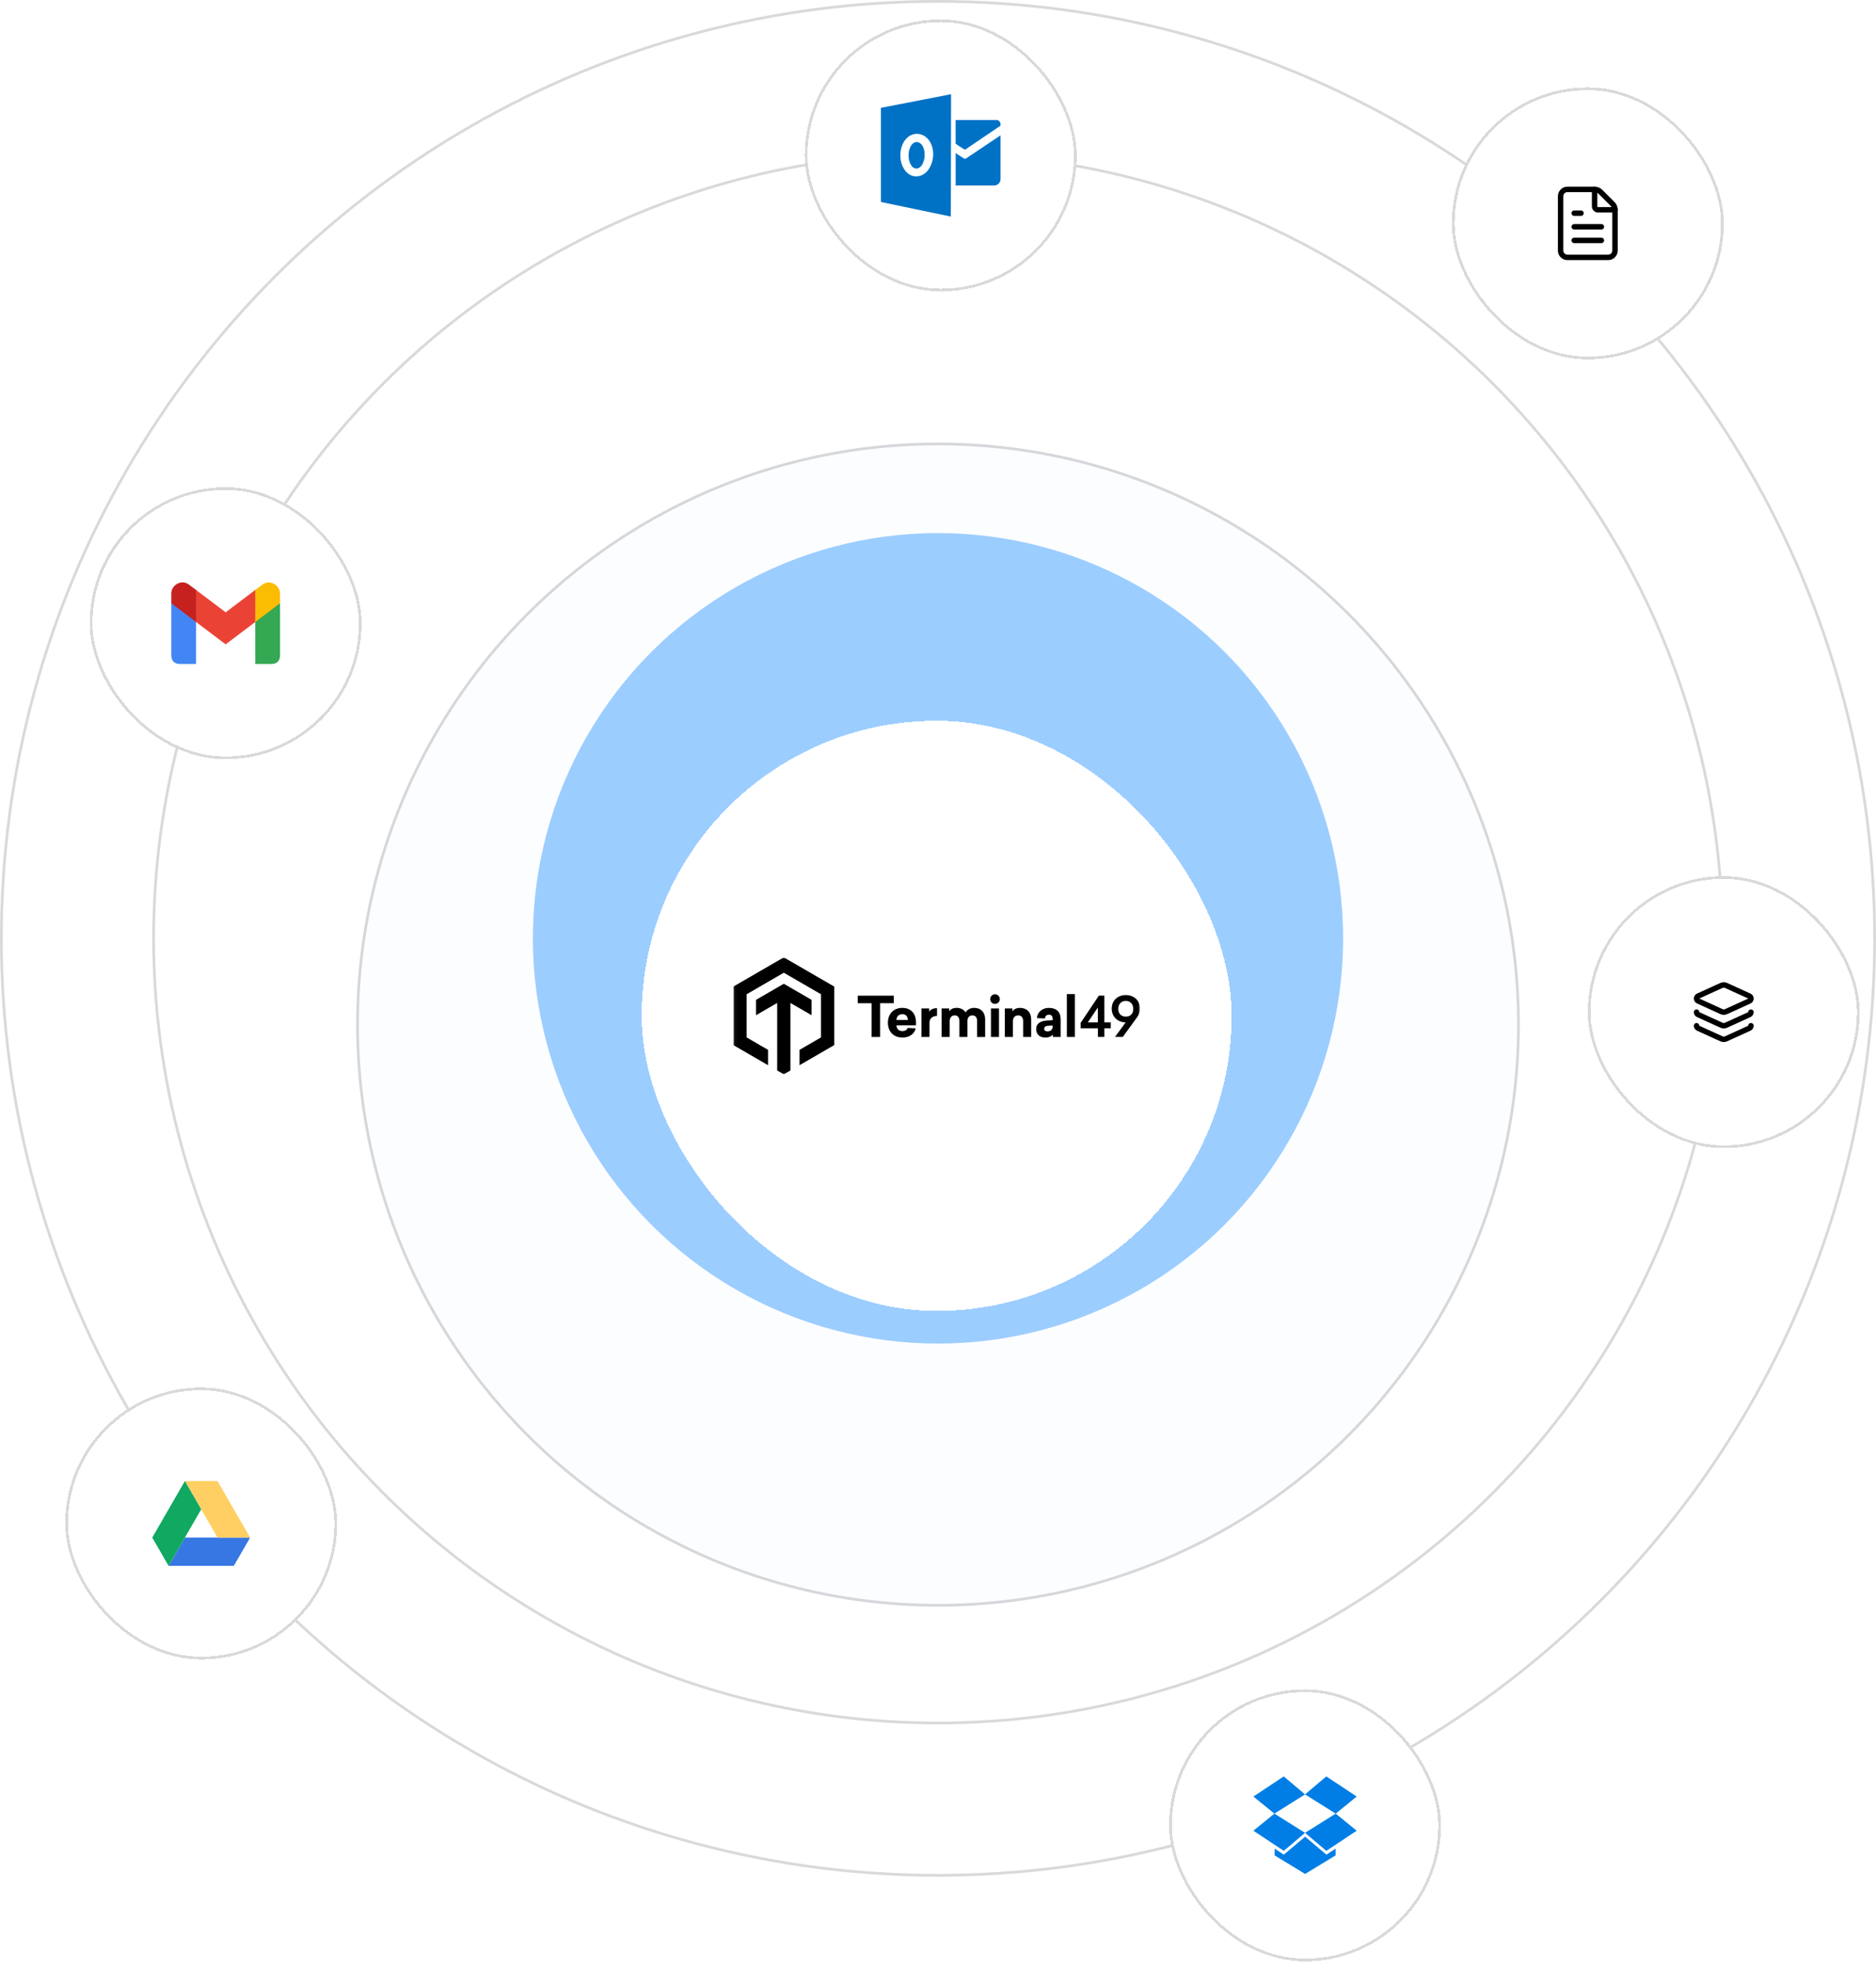 <svg width="609" height="639" viewBox="0 0 609 639" fill="none" xmlns="http://www.w3.org/2000/svg">
<g filter="url(#filter0_dd_51_2512)">
<circle cx="304.5" cy="304.5" r="188.878" fill="#FCFDFF"/>
<circle cx="304.5" cy="304.5" r="188.437" stroke="#00060D" stroke-opacity="0.15" stroke-width="0.883"/>
</g>
<circle cx="304.5" cy="304.5" r="254.633" stroke="#00060D" stroke-opacity="0.15" stroke-width="0.883"/>
<circle cx="304.5" cy="304.5" r="304.059" stroke="#00060D" stroke-opacity="0.15" stroke-width="0.883"/>
<circle cx="304.5" cy="304.501" r="131.509" fill="#9CCDFF"/>
<g filter="url(#filter1_dd_51_2512)">
<rect x="208.296" y="209.178" width="191.526" height="191.526" rx="95.763" fill="white" shape-rendering="crispEdges"/>
<g clip-path="url(#clip0_51_2512)">
<mask id="mask0_51_2512" style="mask-type:luminance" maskUnits="userSpaceOnUse" x="238" y="285" width="133" height="39">
<path d="M238.059 285.942H370.059V323.942H238.059V285.942Z" fill="white"/>
</mask>
<g mask="url(#mask0_51_2512)">
<path d="M285.693 300.842V311.803H282.938V300.842H278.454V298.397H290.154V300.841L285.693 300.842ZM291.001 306.267H294.72C294.659 305.14 294.086 304.403 292.915 304.403C291.804 304.403 291.074 305.083 291.001 306.267ZM291.001 308.005C291.061 309.15 291.755 309.887 292.932 309.887C293.839 309.887 294.434 309.512 294.629 308.871L297.254 308.99C296.933 310.744 295.163 311.998 293 311.998C290.189 311.998 288.236 310.152 288.236 307.178C288.236 304.186 290.184 302.356 292.932 302.356C295.583 302.356 297.341 304.081 297.341 306.969V308.01H291.001V308.005ZM304.181 304.974C302.679 304.974 301.733 305.832 301.733 307.108V311.803H299.129V302.54H301.646V303.594C302.037 302.983 302.775 302.448 304.181 302.448V304.974ZM319.804 306.12V311.807H317.2V306.638C317.2 305.458 316.658 304.791 315.66 304.791C314.735 304.791 314.158 305.405 314.058 306.333V311.803H311.446V306.634C311.446 305.453 310.895 304.786 309.944 304.786C308.911 304.786 308.282 305.54 308.282 306.655V311.794H305.669V302.531H308.134V303.485C308.543 302.841 309.297 302.352 310.561 302.352C311.831 302.352 312.848 302.871 313.45 303.825C313.993 302.983 314.9 302.352 316.289 302.352C318.41 302.361 319.804 303.772 319.804 306.12ZM321.692 311.803H324.296V302.54H321.691L321.692 311.803ZM324.565 299.513C324.565 300.371 323.871 301.068 322.99 301.068C322.117 301.068 321.44 300.371 321.44 299.513C321.44 298.634 322.153 297.941 322.99 297.941C323.196 297.938 323.401 297.976 323.593 298.054C323.785 298.131 323.959 298.247 324.106 298.393C324.253 298.54 324.369 298.714 324.448 298.907C324.527 299.099 324.567 299.305 324.565 299.513ZM334.754 306.137V311.803H332.151V306.638C332.151 305.458 331.517 304.791 330.523 304.791C329.49 304.791 328.805 305.544 328.805 306.655V311.803H326.201V302.54H328.657V303.49C329.074 302.849 329.885 302.361 331.14 302.361C333.279 302.361 334.754 303.737 334.754 306.137ZM340.322 308.162C339.524 308.201 338.973 308.467 338.973 309.133C338.973 309.747 339.424 309.973 340.041 309.973C340.999 309.973 341.712 309.456 341.712 308.467V308.07L340.322 308.162ZM344.315 306.085V311.803H341.799V311.045C341.282 311.581 340.501 311.999 339.441 311.999C337.584 311.999 336.374 311.045 336.374 309.259C336.374 307.2 338.1 306.538 340.071 306.446L341.716 306.355V305.997C341.716 305.061 341.325 304.565 340.521 304.565C339.632 304.565 339.233 305.175 339.233 305.784L336.63 305.68C336.63 304.047 338.114 302.366 340.488 302.366C342.961 302.363 344.315 303.651 344.315 306.085ZM346.324 311.803H348.933V297.88H346.324V311.803ZM356.393 307.064V302.23L353.138 307.064H356.393ZM360.59 307.064V308.967H358.498V311.78H356.415V308.967H350.812V307.212L356.719 298.381H358.498V307.068H360.59V307.064ZM367.394 304.343C367.707 303.907 367.885 303.372 367.885 302.675C367.885 301.086 366.891 300.092 365.451 300.092C364.044 300.092 363.024 301.085 363.024 302.675C363.024 304.269 364.039 305.2 365.451 305.2C366.288 305.205 366.964 304.917 367.394 304.343ZM370.059 302.606C370.059 303.733 369.695 304.613 369.109 305.431L364.495 311.776H361.961L365.411 307.064C362.807 307.029 360.893 305.253 360.893 302.606C360.893 299.918 362.86 298.198 365.463 298.198C368.093 298.198 370.059 299.918 370.059 302.606ZM254.442 285.965L238.059 295.446V314.429L249.329 320.961V315.974L242.365 311.938V297.941L254.444 290.947L266.521 297.941V311.938L259.547 315.974V320.961L270.817 314.429V295.446" fill="black"/>
<path d="M263.453 299.753L254.444 294.527L245.425 299.752V304.735L252.291 300.759V322.673L254.443 323.914L256.596 322.673V300.759L263.452 304.735" fill="black"/>
</g>
</g>
</g>
<g filter="url(#filter2_d_51_2512)">
<rect x="29.126" y="157.105" width="88.261" height="88.261" rx="44.13" fill="white" shape-rendering="crispEdges"/>
<rect x="29.567" y="157.546" width="87.378" height="87.378" rx="43.689" stroke="#00060D" stroke-opacity="0.15" stroke-width="0.883" shape-rendering="crispEdges"/>
<path d="M55.605 194.764V211.534C55.605 213.495 56.585 214.476 58.547 214.476H63.646V194.764" fill="#4285F4"/>
<path d="M82.867 194.764V214.476H87.966C89.928 214.476 90.908 213.495 90.908 211.534V194.764" fill="#34A853"/>
<path d="M82.475 201.139V190.744L85.221 188.684C87.574 186.919 90.908 188.88 90.908 191.626V194.764" fill="#FBBC04"/>
<path d="M63.253 200.55V190.155L73.256 197.706L82.866 190.449V200.844L73.256 208.101" fill="#EA4335"/>
<path d="M55.605 194.763V191.625C55.605 188.781 58.939 186.918 61.292 188.683L63.646 190.448V200.844" fill="#C5221F"/>
</g>
<g filter="url(#filter3_d_51_2512)">
<rect x="261.252" y="5.296" width="88.261" height="88.261" rx="44.13" fill="white" shape-rendering="crispEdges"/>
<rect x="261.694" y="5.737" width="87.378" height="87.378" rx="43.689" stroke="#00060D" stroke-opacity="0.15" stroke-width="0.883" shape-rendering="crispEdges"/>
<path fill-rule="evenodd" clip-rule="evenodd" d="M285.965 33.997L308.743 29.574L308.664 69.278L285.965 64.544V33.997ZM294.042 54.615C292.319 52.588 291.839 49.404 292.664 46.758C293.81 43.08 296.719 41.836 299.153 42.688C300.542 43.176 301.779 44.351 302.44 46.151C302.756 47.014 302.926 48.002 302.937 49.006C302.96 50.812 302.339 52.935 301.107 54.416C299.215 56.687 296.007 56.92 294.047 54.615H294.042ZM295.815 52.691C294.968 51.425 294.736 49.438 295.137 47.786C295.697 45.492 297.126 44.715 298.317 45.248C299.001 45.555 299.605 46.287 299.927 47.411C300.079 47.95 300.164 48.563 300.17 49.194C300.181 50.318 299.876 51.646 299.272 52.571C298.345 53.991 296.775 54.133 295.815 52.696V52.691ZM310.229 37.942H323.45C324.19 37.942 324.794 38.55 324.794 39.293V39.781L314.402 46.826C314.267 46.917 313.934 47.178 313.657 47.354C313.25 47.621 313.222 47.57 312.793 47.326C312.132 46.957 310.991 46.173 310.223 45.64V37.942H310.229ZM324.8 42.909V57.124C324.8 58.26 323.874 59.196 322.739 59.196H310.229V48.683C310.98 49.182 311.979 49.841 312.595 50.221C313.092 50.528 313.182 50.67 313.736 50.346C313.99 50.199 314.239 50.005 314.408 49.892L324.8 42.915V42.909Z" fill="#0072C6"/>
</g>
<g filter="url(#filter4_d_51_2512)">
<rect x="21.182" y="449.248" width="88.261" height="88.261" rx="44.13" fill="white" shape-rendering="crispEdges"/>
<rect x="21.623" y="449.689" width="87.378" height="87.378" rx="43.689" stroke="#00060D" stroke-opacity="0.15" stroke-width="0.883" shape-rendering="crispEdges"/>
<g clip-path="url(#clip1_51_2512)">
<path d="M54.723 507.139L60.018 497.965H81.202L75.904 507.139H54.723Z" fill="#3777E3"/>
<path d="M70.609 497.966H81.201L70.609 479.617H60.018L70.609 497.966Z" fill="#FFCF63"/>
<path d="M49.426 497.965L54.722 507.139L65.313 488.791L60.017 479.617L49.426 497.965Z" fill="#11A861"/>
</g>
</g>
<g filter="url(#filter5_d_51_2512)">
<rect x="379.522" y="547.218" width="88.261" height="88.261" rx="44.13" fill="white" shape-rendering="crispEdges"/>
<rect x="379.963" y="547.659" width="87.378" height="87.378" rx="43.689" stroke="#00060D" stroke-opacity="0.15" stroke-width="0.883" shape-rendering="crispEdges"/>
<g clip-path="url(#clip2_51_2512)">
<path d="M413.704 587.542L406.883 581.998L416.749 575.461L423.652 581.309L413.704 587.542L423.652 593.775L416.749 599.623L406.883 593.086L413.705 587.542L413.704 587.542ZM423.652 593.775L430.556 599.623L440.422 593.086L433.6 587.542L423.652 593.775ZM440.422 581.998L430.556 575.461L423.653 581.308L433.6 587.542L440.422 581.998V581.998ZM423.673 595.033L416.749 600.863L413.787 598.901V601.101L423.673 607.118L433.559 601.101V598.901L430.597 600.863L423.673 595.033Z" fill="#007EE5"/>
</g>
</g>
<g filter="url(#filter6_d_51_2512)">
<rect x="471.313" y="27.361" width="88.261" height="88.261" rx="44.13" fill="white" shape-rendering="crispEdges"/>
<rect x="471.754" y="27.802" width="87.378" height="87.378" rx="43.689" stroke="#00060D" stroke-opacity="0.15" stroke-width="0.883" shape-rendering="crispEdges"/>
<path d="M508.824 82.524C508.239 82.524 507.678 82.291 507.264 81.878C506.85 81.464 506.618 80.903 506.618 80.317V62.665C506.618 62.08 506.85 61.519 507.264 61.105C507.678 60.691 508.239 60.459 508.824 60.459H517.65C518 60.458 518.345 60.527 518.668 60.66C518.991 60.794 519.284 60.99 519.53 61.238L523.489 65.196C523.737 65.443 523.934 65.736 524.068 66.059C524.202 66.382 524.27 66.728 524.27 67.078V80.317C524.27 80.903 524.037 81.464 523.624 81.878C523.21 82.291 522.649 82.524 522.063 82.524H508.824Z" stroke="black" stroke-width="1.765" stroke-linecap="round" stroke-linejoin="round"/>
<path d="M517.65 60.459V65.975C517.65 66.268 517.767 66.548 517.974 66.755C518.18 66.962 518.461 67.078 518.754 67.078H524.27" stroke="black" stroke-width="1.765" stroke-linecap="round" stroke-linejoin="round"/>
<path d="M513.237 68.181H511.03" stroke="black" stroke-width="1.765" stroke-linecap="round" stroke-linejoin="round"/>
<path d="M519.856 72.594H511.03" stroke="black" stroke-width="1.765" stroke-linecap="round" stroke-linejoin="round"/>
<path d="M519.856 77.008H511.03" stroke="black" stroke-width="1.765" stroke-linecap="round" stroke-linejoin="round"/>
</g>
<g filter="url(#filter7_d_51_2512)">
<rect x="515.443" y="283.318" width="88.261" height="88.261" rx="44.13" fill="white" shape-rendering="crispEdges"/>
<rect x="515.885" y="283.759" width="87.378" height="87.378" rx="43.689" stroke="#00060D" stroke-opacity="0.15" stroke-width="0.883" shape-rendering="crispEdges"/>
<path d="M560.306 318.781C560.076 318.676 559.826 318.622 559.574 318.622C559.321 318.622 559.071 318.676 558.841 318.781L551.277 322.223C551.12 322.292 550.987 322.405 550.894 322.548C550.8 322.692 550.75 322.859 550.75 323.031C550.75 323.202 550.8 323.369 550.894 323.513C550.987 323.656 551.12 323.769 551.277 323.838L558.85 327.289C559.08 327.394 559.33 327.448 559.582 327.448C559.835 327.448 560.085 327.394 560.315 327.289L567.888 323.847C568.044 323.778 568.177 323.665 568.271 323.521C568.364 323.378 568.414 323.211 568.414 323.039C568.414 322.868 568.364 322.701 568.271 322.557C568.177 322.414 568.044 322.301 567.888 322.232L560.306 318.781Z" stroke="black" stroke-width="1.765" stroke-linecap="round" stroke-linejoin="round"/>
<path d="M550.748 327.448C550.747 327.617 550.795 327.782 550.886 327.925C550.977 328.067 551.106 328.18 551.259 328.251L558.85 331.702C559.079 331.806 559.327 331.859 559.578 331.859C559.829 331.859 560.077 331.806 560.306 331.702L567.879 328.26C568.035 328.19 568.168 328.076 568.26 327.932C568.353 327.787 568.401 327.619 568.4 327.448" stroke="black" stroke-width="1.765" stroke-linecap="round" stroke-linejoin="round"/>
<path d="M550.748 331.861C550.747 332.03 550.795 332.196 550.886 332.338C550.977 332.48 551.106 332.594 551.259 332.665L558.85 336.116C559.079 336.219 559.327 336.273 559.578 336.273C559.829 336.273 560.077 336.219 560.306 336.116L567.879 332.673C568.035 332.603 568.168 332.489 568.26 332.345C568.353 332.201 568.401 332.033 568.4 331.861" stroke="black" stroke-width="1.765" stroke-linecap="round" stroke-linejoin="round"/>
</g>
<defs>
<filter id="filter0_dd_51_2512" x="95.622" y="115.622" width="417.756" height="417.757" filterUnits="userSpaceOnUse" color-interpolation-filters="sRGB">
<feFlood flood-opacity="0" result="BackgroundImageFix"/>
<feColorMatrix in="SourceAlpha" type="matrix" values="0 0 0 0 0 0 0 0 0 0 0 0 0 0 0 0 0 0 127 0" result="hardAlpha"/>
<feMorphology radius="4" operator="erode" in="SourceAlpha" result="effect1_dropShadow_51_2512"/>
<feOffset dy="8"/>
<feGaussianBlur stdDeviation="4"/>
<feComposite in2="hardAlpha" operator="out"/>
<feColorMatrix type="matrix" values="0 0 0 0 0 0 0 0 0 0 0 0 0 0 0 0 0 0 0.03 0"/>
<feBlend mode="normal" in2="BackgroundImageFix" result="effect1_dropShadow_51_2512"/>
<feColorMatrix in="SourceAlpha" type="matrix" values="0 0 0 0 0 0 0 0 0 0 0 0 0 0 0 0 0 0 127 0" result="hardAlpha"/>
<feMorphology radius="4" operator="erode" in="SourceAlpha" result="effect2_dropShadow_51_2512"/>
<feOffset dy="20"/>
<feGaussianBlur stdDeviation="12"/>
<feComposite in2="hardAlpha" operator="out"/>
<feColorMatrix type="matrix" values="0 0 0 0 0 0 0 0 0 0 0 0 0 0 0 0 0 0 0.08 0"/>
<feBlend mode="normal" in2="effect1_dropShadow_51_2512" result="effect2_dropShadow_51_2512"/>
<feBlend mode="normal" in="SourceGraphic" in2="effect2_dropShadow_51_2512" result="shape"/>
</filter>
<filter id="filter1_dd_51_2512" x="190.644" y="209.178" width="226.83" height="226.83" filterUnits="userSpaceOnUse" color-interpolation-filters="sRGB">
<feFlood flood-opacity="0" result="BackgroundImageFix"/>
<feColorMatrix in="SourceAlpha" type="matrix" values="0 0 0 0 0 0 0 0 0 0 0 0 0 0 0 0 0 0 127 0" result="hardAlpha"/>
<feMorphology radius="3.53" operator="erode" in="SourceAlpha" result="effect1_dropShadow_51_2512"/>
<feOffset dy="7.061"/>
<feGaussianBlur stdDeviation="3.53"/>
<feComposite in2="hardAlpha" operator="out"/>
<feColorMatrix type="matrix" values="0 0 0 0 0 0 0 0 0 0 0 0 0 0 0 0 0 0 0.03 0"/>
<feBlend mode="normal" in2="BackgroundImageFix" result="effect1_dropShadow_51_2512"/>
<feColorMatrix in="SourceAlpha" type="matrix" values="0 0 0 0 0 0 0 0 0 0 0 0 0 0 0 0 0 0 127 0" result="hardAlpha"/>
<feMorphology radius="3.53" operator="erode" in="SourceAlpha" result="effect2_dropShadow_51_2512"/>
<feOffset dy="17.652"/>
<feGaussianBlur stdDeviation="10.591"/>
<feComposite in2="hardAlpha" operator="out"/>
<feColorMatrix type="matrix" values="0 0 0 0 0 0 0 0 0 0 0 0 0 0 0 0 0 0 0.08 0"/>
<feBlend mode="normal" in2="effect1_dropShadow_51_2512" result="effect2_dropShadow_51_2512"/>
<feBlend mode="normal" in="SourceGraphic" in2="effect2_dropShadow_51_2512" result="shape"/>
</filter>
<filter id="filter2_d_51_2512" x="27.126" y="156.105" width="92.261" height="92.261" filterUnits="userSpaceOnUse" color-interpolation-filters="sRGB">
<feFlood flood-opacity="0" result="BackgroundImageFix"/>
<feColorMatrix in="SourceAlpha" type="matrix" values="0 0 0 0 0 0 0 0 0 0 0 0 0 0 0 0 0 0 127 0" result="hardAlpha"/>
<feOffset dy="1"/>
<feGaussianBlur stdDeviation="1"/>
<feComposite in2="hardAlpha" operator="out"/>
<feColorMatrix type="matrix" values="0 0 0 0 0 0 0 0 0 0 0 0 0 0 0 0 0 0 0.05 0"/>
<feBlend mode="normal" in2="BackgroundImageFix" result="effect1_dropShadow_51_2512"/>
<feBlend mode="normal" in="SourceGraphic" in2="effect1_dropShadow_51_2512" result="shape"/>
</filter>
<filter id="filter3_d_51_2512" x="259.252" y="4.296" width="92.261" height="92.261" filterUnits="userSpaceOnUse" color-interpolation-filters="sRGB">
<feFlood flood-opacity="0" result="BackgroundImageFix"/>
<feColorMatrix in="SourceAlpha" type="matrix" values="0 0 0 0 0 0 0 0 0 0 0 0 0 0 0 0 0 0 127 0" result="hardAlpha"/>
<feOffset dy="1"/>
<feGaussianBlur stdDeviation="1"/>
<feComposite in2="hardAlpha" operator="out"/>
<feColorMatrix type="matrix" values="0 0 0 0 0 0 0 0 0 0 0 0 0 0 0 0 0 0 0.05 0"/>
<feBlend mode="normal" in2="BackgroundImageFix" result="effect1_dropShadow_51_2512"/>
<feBlend mode="normal" in="SourceGraphic" in2="effect1_dropShadow_51_2512" result="shape"/>
</filter>
<filter id="filter4_d_51_2512" x="19.182" y="448.248" width="92.261" height="92.261" filterUnits="userSpaceOnUse" color-interpolation-filters="sRGB">
<feFlood flood-opacity="0" result="BackgroundImageFix"/>
<feColorMatrix in="SourceAlpha" type="matrix" values="0 0 0 0 0 0 0 0 0 0 0 0 0 0 0 0 0 0 127 0" result="hardAlpha"/>
<feOffset dy="1"/>
<feGaussianBlur stdDeviation="1"/>
<feComposite in2="hardAlpha" operator="out"/>
<feColorMatrix type="matrix" values="0 0 0 0 0 0 0 0 0 0 0 0 0 0 0 0 0 0 0.05 0"/>
<feBlend mode="normal" in2="BackgroundImageFix" result="effect1_dropShadow_51_2512"/>
<feBlend mode="normal" in="SourceGraphic" in2="effect1_dropShadow_51_2512" result="shape"/>
</filter>
<filter id="filter5_d_51_2512" x="377.522" y="546.218" width="92.261" height="92.261" filterUnits="userSpaceOnUse" color-interpolation-filters="sRGB">
<feFlood flood-opacity="0" result="BackgroundImageFix"/>
<feColorMatrix in="SourceAlpha" type="matrix" values="0 0 0 0 0 0 0 0 0 0 0 0 0 0 0 0 0 0 127 0" result="hardAlpha"/>
<feOffset dy="1"/>
<feGaussianBlur stdDeviation="1"/>
<feComposite in2="hardAlpha" operator="out"/>
<feColorMatrix type="matrix" values="0 0 0 0 0 0 0 0 0 0 0 0 0 0 0 0 0 0 0.05 0"/>
<feBlend mode="normal" in2="BackgroundImageFix" result="effect1_dropShadow_51_2512"/>
<feBlend mode="normal" in="SourceGraphic" in2="effect1_dropShadow_51_2512" result="shape"/>
</filter>
<filter id="filter6_d_51_2512" x="469.313" y="26.361" width="92.261" height="92.261" filterUnits="userSpaceOnUse" color-interpolation-filters="sRGB">
<feFlood flood-opacity="0" result="BackgroundImageFix"/>
<feColorMatrix in="SourceAlpha" type="matrix" values="0 0 0 0 0 0 0 0 0 0 0 0 0 0 0 0 0 0 127 0" result="hardAlpha"/>
<feOffset dy="1"/>
<feGaussianBlur stdDeviation="1"/>
<feComposite in2="hardAlpha" operator="out"/>
<feColorMatrix type="matrix" values="0 0 0 0 0 0 0 0 0 0 0 0 0 0 0 0 0 0 0.05 0"/>
<feBlend mode="normal" in2="BackgroundImageFix" result="effect1_dropShadow_51_2512"/>
<feBlend mode="normal" in="SourceGraphic" in2="effect1_dropShadow_51_2512" result="shape"/>
</filter>
<filter id="filter7_d_51_2512" x="513.443" y="282.318" width="92.261" height="92.261" filterUnits="userSpaceOnUse" color-interpolation-filters="sRGB">
<feFlood flood-opacity="0" result="BackgroundImageFix"/>
<feColorMatrix in="SourceAlpha" type="matrix" values="0 0 0 0 0 0 0 0 0 0 0 0 0 0 0 0 0 0 127 0" result="hardAlpha"/>
<feOffset dy="1"/>
<feGaussianBlur stdDeviation="1"/>
<feComposite in2="hardAlpha" operator="out"/>
<feColorMatrix type="matrix" values="0 0 0 0 0 0 0 0 0 0 0 0 0 0 0 0 0 0 0.05 0"/>
<feBlend mode="normal" in2="BackgroundImageFix" result="effect1_dropShadow_51_2512"/>
<feBlend mode="normal" in="SourceGraphic" in2="effect1_dropShadow_51_2512" result="shape"/>
</filter>
<clipPath id="clip0_51_2512">
<rect width="132" height="38" fill="white" transform="translate(238.059 285.942)"/>
</clipPath>
<clipPath id="clip1_51_2512">
<rect width="31.774" height="27.523" fill="white" transform="translate(49.426 479.617)"/>
</clipPath>
<clipPath id="clip2_51_2512">
<rect width="33.539" height="31.774" fill="white" transform="translate(406.883 575.461)"/>
</clipPath>
</defs>
</svg>
